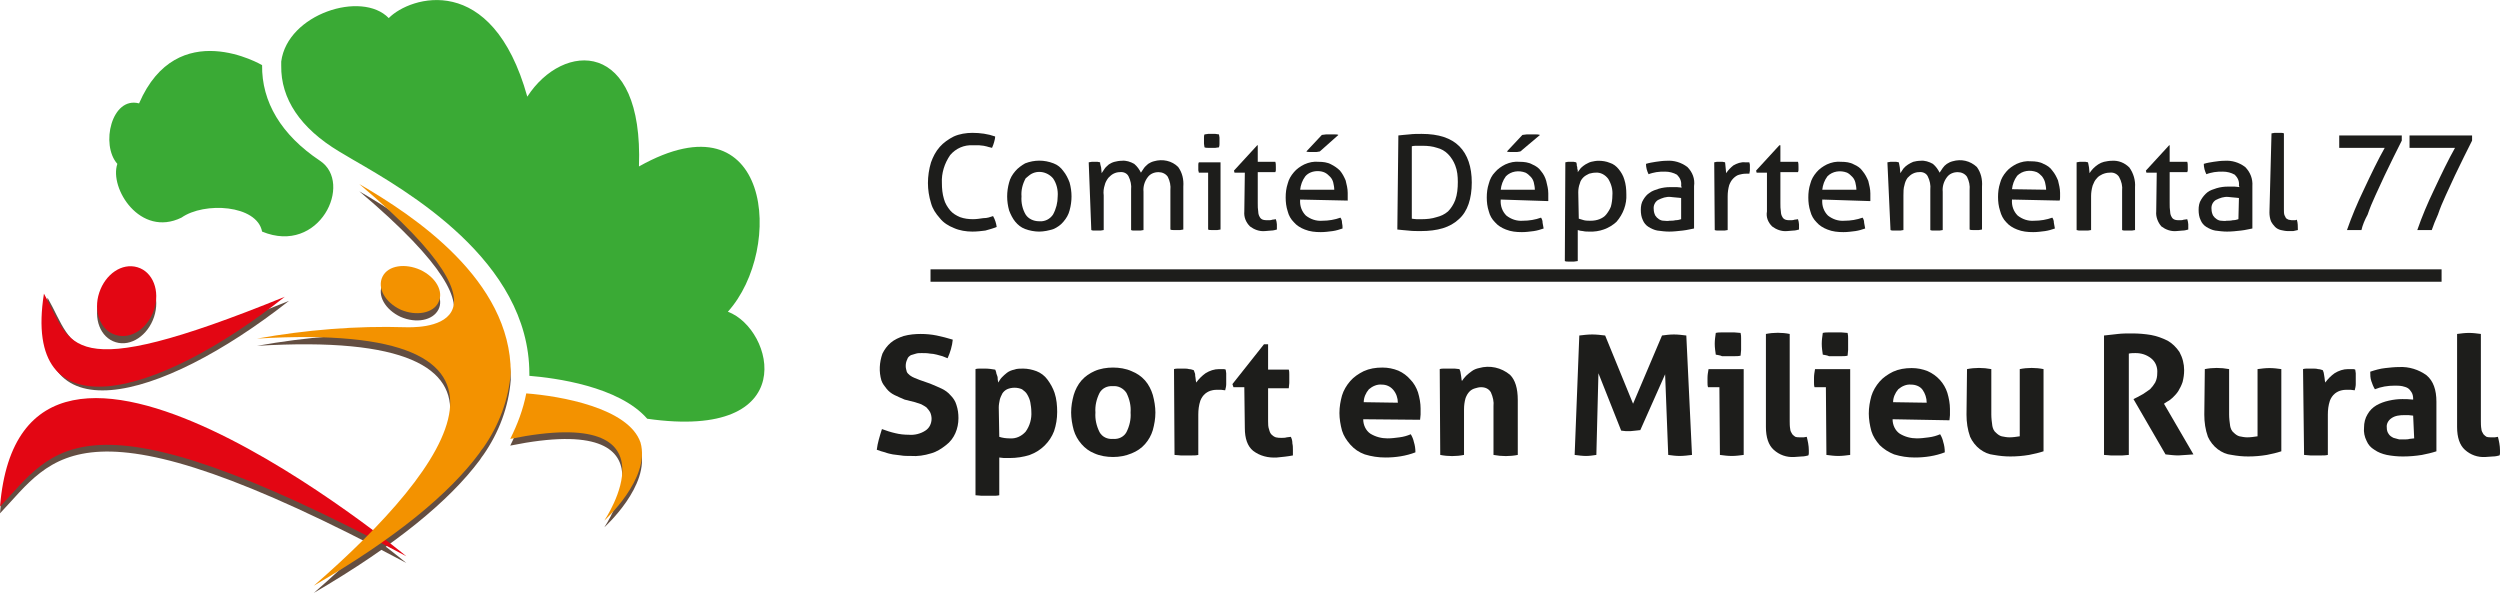 <?xml version="1.0" encoding="utf-8"?>
<!-- Generator: Adobe Illustrator 28.3.0, SVG Export Plug-In . SVG Version: 6.00 Build 0)  -->
<svg version="1.1" id="Calque_1" xmlns="http://www.w3.org/2000/svg" xmlns:xlink="http://www.w3.org/1999/xlink" x="0px" y="0px"
	 viewBox="0 0 483.6 114.7" style="enable-background:new 0 0 483.6 114.7;" xml:space="preserve">
<style type="text/css">
	.st0{fill:#1D1D1B;}
	.st1{fill:#634E42;}
	.st2{fill:#E30613;}
	.st3{fill:#F39200;}
	.st4{fill:#3AAA35;}
</style>
<g id="ea21e665-de6d-4cdb-98eb-80a9f4be277d">
	<rect x="180" y="52.1" class="st0" width="292.3" height="2.4"/>
	<path class="st0" d="M175,77.3c-0.7-0.3-1.4-0.6-2-0.9c-0.6-0.3-1.1-0.7-1.5-1.2c-0.4-0.5-0.8-1-1-1.6c-0.5-1.7-0.4-3.5,0.2-5.2
		c0.4-0.8,0.9-1.5,1.6-2.1c0.7-0.6,1.6-1,2.5-1.3c1.1-0.3,2.2-0.4,3.3-0.4c1.1,0,2.1,0.1,3.1,0.3c1,0.2,2.1,0.5,3.1,0.8
		c-0.1,1.2-0.5,2.5-1,3.6l-1-0.4c-0.4-0.1-0.7-0.2-1.1-0.3c-0.4-0.1-0.9-0.2-1.3-0.2c-0.5-0.1-1.1-0.1-1.6-0.1c-0.4,0-0.8,0-1.1,0.1
		c-0.3,0.1-0.7,0.2-1,0.3c-0.3,0.2-0.6,0.4-0.7,0.8c-0.2,0.4-0.3,0.8-0.3,1.3c0,0.4,0.1,0.7,0.2,1.1c0.1,0.3,0.4,0.5,0.6,0.7
		c0.3,0.2,0.6,0.4,0.9,0.5c0.3,0.1,0.7,0.3,1,0.4l2,0.7c0.8,0.3,1.6,0.7,2.3,1c0.6,0.3,1.2,0.7,1.7,1.3c0.5,0.5,0.9,1.1,1.1,1.8
		c0.3,0.9,0.4,1.7,0.4,2.6c0,1-0.2,2-0.6,2.9c-0.4,0.9-1,1.7-1.8,2.3c-0.9,0.7-1.8,1.3-2.9,1.6c-1.3,0.4-2.6,0.6-3.9,0.5
		c-0.7,0-1.4,0-1.9-0.1s-1.1-0.1-1.6-0.2c-0.5-0.1-1-0.2-1.5-0.4c-0.5-0.1-1-0.3-1.6-0.5c0.1-0.7,0.2-1.3,0.4-2
		c0.2-0.7,0.4-1.4,0.6-2c0.8,0.3,1.7,0.6,2.6,0.8c0.8,0.2,1.7,0.3,2.6,0.3c1.1,0.1,2.3-0.2,3.2-0.8c0.8-0.5,1.2-1.4,1.2-2.3
		c0-0.4-0.1-0.9-0.3-1.3c-0.2-0.3-0.4-0.6-0.7-0.9c-0.3-0.2-0.6-0.4-1-0.6l-1.2-0.4L175,77.3z"/>
	<path class="st0" d="M188.7,71.4c0.3-0.1,0.6-0.1,0.9-0.1c0.3,0,0.6,0,1,0c0.6,0,1.3,0.1,1.9,0.2c0.1,0.1,0.1,0.3,0.2,0.5
		c0,0.2,0.1,0.4,0.2,0.7c0.1,0.2,0.1,0.5,0.1,0.7c0,0.2,0.1,0.4,0.1,0.6c0.2-0.3,0.4-0.7,0.7-1c0.3-0.3,0.6-0.6,1-0.9
		c0.4-0.3,0.9-0.5,1.4-0.6c0.5-0.2,1.1-0.2,1.7-0.2c0.9,0,1.8,0.2,2.6,0.5c0.8,0.3,1.6,0.9,2.1,1.6c0.6,0.8,1.1,1.7,1.4,2.6
		c0.4,1.2,0.5,2.5,0.5,3.7c0,1.3-0.2,2.5-0.6,3.7c-0.8,2.1-2.5,3.8-4.7,4.6c-1.2,0.4-2.6,0.6-3.9,0.6c-0.4,0-0.7,0-1.1,0l-0.9-0.1
		v7.3c-0.4,0.1-0.8,0.1-1.2,0.1h-1.1h-1.1c-0.4,0-0.8-0.1-1.2-0.1L188.7,71.4z M193.3,84.5c0.6,0.2,1.3,0.3,2,0.3
		c1.2,0.1,2.3-0.4,3.1-1.3c0.8-1.1,1.2-2.5,1.1-3.9c0-0.6-0.1-1.2-0.2-1.8c-0.1-0.5-0.3-1-0.6-1.5c-0.2-0.4-0.6-0.7-1-1
		c-0.9-0.4-2-0.4-2.9,0c-0.4,0.2-0.7,0.5-0.9,0.8c-0.2,0.4-0.4,0.8-0.5,1.2c-0.1,0.5-0.2,1-0.2,1.5L193.3,84.5z"/>
	<path class="st0" d="M215.3,88.4c-1.2,0-2.5-0.2-3.6-0.7c-1-0.4-1.8-1-2.5-1.8c-0.7-0.8-1.2-1.7-1.5-2.7c-0.3-1.1-0.5-2.3-0.5-3.4
		c0-1.2,0.2-2.3,0.5-3.4c0.3-1,0.8-2,1.5-2.8c0.7-0.8,1.6-1.4,2.5-1.8c1.1-0.5,2.4-0.7,3.6-0.7c1.2,0,2.5,0.2,3.6,0.7
		c1,0.4,1.9,1,2.6,1.8c0.7,0.8,1.2,1.8,1.5,2.8c0.3,1.1,0.5,2.3,0.5,3.4c0,1.2-0.2,2.3-0.5,3.4c-0.3,1-0.8,1.9-1.5,2.7
		c-0.7,0.8-1.6,1.4-2.6,1.8C217.7,88.2,216.5,88.4,215.3,88.4z M215.3,84.9c1.1,0.1,2.1-0.4,2.6-1.3c0.6-1.2,0.9-2.5,0.8-3.8
		c0.1-1.3-0.2-2.6-0.8-3.8c-0.6-0.9-1.6-1.4-2.6-1.3c-1.1-0.1-2.1,0.4-2.6,1.3c-0.6,1.2-0.9,2.5-0.8,3.8c-0.1,1.3,0.2,2.6,0.8,3.8
		C213.2,84.5,214.2,85,215.3,84.9L215.3,84.9z"/>
	<path class="st0" d="M227.1,71.4c0.3-0.1,0.6-0.1,0.9-0.1c0.3,0,0.7,0,1,0c0.3,0,0.7,0,1,0.1c0.3,0,0.6,0.1,0.9,0.2
		c0.1,0.1,0.1,0.3,0.2,0.5c0.1,0.2,0.1,0.4,0.1,0.6c0,0.2,0.1,0.4,0.1,0.7s0.1,0.4,0.1,0.6c0.5-0.7,1.1-1.3,1.8-1.8
		c0.8-0.5,1.7-0.8,2.6-0.8c0.2,0,0.5,0,0.7,0c0.2,0,0.4,0,0.6,0.1c0,0.2,0.1,0.5,0.1,0.7c0,0.3,0,0.6,0,0.9c0,0.4,0,0.8,0,1.2
		c0,0.4-0.1,0.8-0.2,1.2c-0.3,0-0.5-0.1-0.8-0.1h-0.5c-0.4,0-0.8,0-1.2,0.1c-0.5,0.1-0.9,0.3-1.3,0.6c-0.5,0.4-0.8,0.9-1,1.4
		c-0.3,0.9-0.4,1.8-0.4,2.7V88c-0.4,0.1-0.8,0.1-1.2,0.1c-0.4,0-0.8,0-1.1,0c-0.4,0-0.7,0-1.1,0c-0.4,0-0.8-0.1-1.2-0.1L227.1,71.4z
		"/>
	<path class="st0" d="M240.7,74.9h-2.1l-0.2-0.6l6.1-7.7h0.8v4.9h4c0.1,0.3,0.1,0.6,0.1,0.9c0,0.3,0,0.5,0,0.8c0,0.3,0,0.6,0,0.9
		c0,0.3-0.1,0.7-0.1,1h-4v6.4c0,0.5,0,1.1,0.2,1.6c0.1,0.4,0.2,0.7,0.5,1c0.2,0.2,0.5,0.4,0.8,0.5c0.4,0.1,0.7,0.1,1.1,0.1
		c0.3,0,0.7,0,1-0.1l0.8-0.1c0.2,0.4,0.3,0.8,0.3,1.3c0.1,0.4,0.1,0.8,0.1,1.2c0,0.2,0,0.4,0,0.6c0,0.2,0,0.3,0,0.5
		c-1,0.2-2.1,0.3-3.1,0.4c-1.7,0.1-3.3-0.3-4.6-1.3c-1.1-0.9-1.6-2.4-1.6-4.4L240.7,74.9z"/>
	<path class="st0" d="M263.7,81.1c0,1.1,0.5,2.2,1.4,2.8c1,0.6,2.1,0.9,3.3,0.9c0.8,0,1.5-0.1,2.3-0.2c0.8-0.1,1.5-0.3,2.2-0.6
		c0.3,0.5,0.5,1,0.6,1.5c0.2,0.6,0.3,1.3,0.3,2c-1.8,0.7-3.8,1-5.8,1c-1.4,0-2.7-0.2-4-0.6c-1.1-0.4-2-1-2.8-1.9
		c-0.7-0.8-1.3-1.7-1.6-2.7c-0.3-1.1-0.5-2.3-0.5-3.4c0-1.2,0.2-2.3,0.5-3.4c0.3-1,0.9-2,1.6-2.8c0.7-0.8,1.6-1.4,2.6-1.9
		c1.1-0.5,2.3-0.7,3.6-0.7c1.1,0,2.1,0.2,3.1,0.6c0.9,0.4,1.7,1,2.3,1.7c0.7,0.7,1.2,1.6,1.5,2.5c0.3,1,0.5,2.1,0.5,3.1
		c0,0.4,0,0.8,0,1.2s-0.1,0.7-0.1,1L263.7,81.1z M270.4,77.9c0-0.9-0.3-1.8-0.9-2.5c-0.6-0.7-1.4-1-2.2-1c-0.9-0.1-1.8,0.3-2.5,0.9
		c-0.6,0.7-1,1.6-1,2.5L270.4,77.9z"/>
	<path class="st0" d="M278.5,71.4c0.3-0.1,0.6-0.1,0.9-0.1c0.3,0,0.6,0,1,0c0.3,0,0.7,0,1,0c0.3,0,0.6,0.1,0.9,0.1
		c0.1,0.1,0.1,0.3,0.2,0.5c0,0.2,0.1,0.4,0.1,0.6c0,0.2,0.1,0.4,0.1,0.7s0.1,0.4,0.1,0.5c0.2-0.3,0.5-0.7,0.8-1
		c0.3-0.3,0.7-0.6,1.1-0.9c0.4-0.3,0.9-0.5,1.4-0.6c2.1-0.6,4.3-0.1,6,1.3c1,1,1.5,2.6,1.5,4.9V88c-1.5,0.3-3.1,0.3-4.7,0v-9.4
		c0.1-0.9-0.1-1.8-0.5-2.7c-0.4-0.7-1.1-1-1.9-1c-0.4,0-0.8,0.1-1.1,0.2c-0.4,0.1-0.8,0.3-1.1,0.6c-0.4,0.4-0.6,0.8-0.8,1.3
		c-0.2,0.7-0.3,1.4-0.3,2.2V88c-1.5,0.3-3.1,0.3-4.6,0L278.5,71.4z"/>
	<path class="st0" d="M305.5,64.9c0.8-0.1,1.7-0.2,2.5-0.2c0.8,0,1.7,0.1,2.5,0.2l5.4,13.2l5.6-13.2c0.7-0.1,1.5-0.2,2.3-0.2
		c0.8,0,1.6,0.1,2.4,0.2l1.1,23.1c-0.8,0.1-1.6,0.2-2.4,0.2c-0.7,0-1.5-0.1-2.2-0.2l-0.6-15.6l-4.8,10.8c-0.3,0-0.6,0.1-0.9,0.1
		c-0.3,0-0.7,0.1-1,0.1c-0.3,0-0.6,0-0.9,0c-0.3,0-0.6-0.1-0.9-0.1l-4.4-11.1L308.8,88c-0.7,0.1-1.3,0.2-2,0.2
		c-0.7,0-1.4-0.1-2.2-0.2L305.5,64.9z"/>
	<path class="st0" d="M332.6,74.9h-2.2c-0.1-0.3-0.1-0.6-0.1-0.9c0-0.3,0-0.6,0-0.9c0-0.6,0.1-1.1,0.2-1.7h6.8V88
		c-0.8,0.1-1.5,0.2-2.3,0.2c-0.8,0-1.5-0.1-2.3-0.2L332.6,74.9z M331.9,68.6c-0.1-0.7-0.2-1.4-0.2-2.1c0-0.7,0.1-1.4,0.2-2.1
		c0.4-0.1,0.8-0.1,1.2-0.1c0.4,0,0.8,0,1.2,0c0.3,0,0.8,0,1.2,0c0.4,0,0.8,0.1,1.2,0.1c0.1,0.4,0.1,0.7,0.1,1.1s0,0.7,0,1.1
		c0,0.4,0,0.7,0,1.1s-0.1,0.7-0.1,1.1c-0.4,0.1-0.8,0.1-1.2,0.1h-1.2h-1.2C332.7,68.7,332.3,68.7,331.9,68.6z"/>
	<path class="st0" d="M341.6,64.6c1.5-0.3,3.1-0.3,4.6,0v16.8c0,0.5,0,1.1,0.1,1.6c0,0.3,0.2,0.7,0.4,1c0.2,0.2,0.4,0.4,0.6,0.5
		c0.3,0.1,0.7,0.1,1,0.1h0.6c0.2,0,0.4-0.1,0.6-0.1c0.2,0.8,0.4,1.7,0.4,2.6v0.5c0,0.2,0,0.3-0.1,0.5c-0.4,0.1-0.8,0.2-1.3,0.2
		c-0.5,0-0.9,0.1-1.4,0.1c-1.5,0.1-2.9-0.4-4-1.4c-1-0.9-1.5-2.4-1.5-4.4L341.6,64.6z"/>
	<path class="st0" d="M353.2,74.9h-2.2c-0.1-0.3-0.1-0.6-0.1-0.9s0-0.6,0-0.9c0-0.6,0.1-1.1,0.2-1.7h6.8V88
		c-0.8,0.1-1.5,0.2-2.3,0.2c-0.8,0-1.5-0.1-2.3-0.2L353.2,74.9z M352.6,68.6c-0.1-0.7-0.2-1.4-0.2-2.1c0-0.7,0.1-1.4,0.2-2.1
		c0.4-0.1,0.8-0.1,1.2-0.1c0.4,0,0.8,0,1.2,0s0.8,0,1.2,0c0.4,0,0.8,0.1,1.2,0.1c0.1,0.4,0.1,0.7,0.1,1.1c0,0.4,0,0.7,0,1.1
		c0,0.4,0,0.7,0,1.1c0,0.4-0.1,0.7-0.1,1.1c-0.4,0.1-0.8,0.1-1.2,0.1H355h-1.2C353.4,68.7,353,68.7,352.6,68.6z"/>
	<path class="st0" d="M366.1,81.1c0,1.1,0.5,2.2,1.4,2.8c1,0.6,2.1,0.9,3.3,0.9c0.8,0,1.5-0.1,2.3-0.2c0.8-0.1,1.5-0.3,2.2-0.6
		c0.3,0.5,0.5,1,0.6,1.5c0.2,0.6,0.3,1.3,0.3,2c-1.8,0.7-3.8,1-5.8,1c-1.4,0-2.7-0.2-4-0.6c-1-0.4-2-1-2.8-1.8
		c-0.7-0.8-1.3-1.7-1.6-2.7c-0.3-1.1-0.5-2.3-0.5-3.4c0-1.2,0.2-2.3,0.5-3.4c0.3-1,0.9-2,1.6-2.8c0.7-0.8,1.6-1.4,2.6-1.9
		c1.1-0.5,2.3-0.7,3.6-0.7c1.1,0,2.1,0.2,3.1,0.6c1.8,0.8,3.2,2.3,3.8,4.2c0.3,1,0.5,2.1,0.5,3.1c0,0.4,0,0.8,0,1.2s-0.1,0.7-0.1,1
		L366.1,81.1z M372.7,77.9c0-0.9-0.3-1.8-0.8-2.5c-0.5-0.7-1.4-1-2.2-1c-0.9-0.1-1.8,0.3-2.5,0.9c-0.6,0.7-1,1.6-1,2.5L372.7,77.9z"
		/>
	<path class="st0" d="M380.5,71.4c1.5-0.3,3.1-0.3,4.7,0v8.8c0,0.7,0.1,1.5,0.2,2.2c0.1,0.5,0.3,1,0.7,1.3c0.3,0.3,0.7,0.6,1.1,0.7
		c0.5,0.1,1,0.2,1.5,0.2c0.7,0,1.3-0.1,2-0.2v-13c1.5-0.3,3.1-0.3,4.6,0v15.9c-0.9,0.3-1.8,0.5-2.8,0.7c-1.2,0.2-2.4,0.3-3.6,0.3
		c-1.1,0-2.1-0.1-3.2-0.3c-1-0.1-1.9-0.5-2.7-1.1c-0.8-0.6-1.5-1.5-1.9-2.4c-0.5-1.4-0.7-2.8-0.7-4.3L380.5,71.4z"/>
	<path class="st0" d="M407,64.9c1-0.1,1.9-0.2,2.7-0.3c0.8-0.1,1.8-0.1,2.8-0.1c1.2,0,2.4,0.1,3.6,0.3c1.1,0.2,2.2,0.6,3.2,1.1
		c0.9,0.5,1.7,1.3,2.3,2.2c0.6,1.1,0.9,2.3,0.9,3.5c0,0.8-0.1,1.5-0.3,2.3c-0.2,0.6-0.5,1.2-0.8,1.7c-0.3,0.5-0.7,0.9-1.1,1.3
		c-0.3,0.3-0.7,0.6-1.1,0.8l-0.6,0.4l5.7,9.8l-1.4,0.1c-0.5,0-1,0.1-1.5,0.1c-0.8,0-1.6-0.1-2.5-0.2l-6.2-10.7l0.8-0.4l1.1-0.6
		c0.4-0.3,0.9-0.6,1.3-0.9c0.4-0.4,0.7-0.8,1-1.3c0.3-0.6,0.4-1.2,0.4-1.8c0.1-1.1-0.3-2.2-1.2-2.9c-0.9-0.7-1.9-1-3-1
		c-0.4,0-0.9,0-1.3,0.1V88l-1.2,0.1c-0.4,0-0.8,0-1.1,0h-1.2c-0.4,0-0.8-0.1-1.3-0.1L407,64.9z"/>
	<path class="st0" d="M426.5,71.4c1.5-0.3,3.1-0.3,4.7,0v8.8c0,0.7,0.1,1.5,0.2,2.2c0.1,0.5,0.3,1,0.7,1.3c0.3,0.3,0.7,0.6,1.1,0.7
		c0.5,0.1,1,0.2,1.5,0.2c0.7,0,1.3-0.1,2-0.2v-13c0.8-0.1,1.5-0.2,2.3-0.2c0.8,0,1.6,0.1,2.3,0.2v15.9c-0.9,0.3-1.8,0.5-2.8,0.7
		c-1.2,0.2-2.4,0.3-3.6,0.3c-1.1,0-2.1-0.1-3.2-0.3c-1-0.1-1.9-0.5-2.7-1.1c-0.8-0.6-1.5-1.5-1.9-2.4c-0.5-1.4-0.7-2.8-0.7-4.3
		L426.5,71.4z"/>
	<path class="st0" d="M445.5,71.4c0.3-0.1,0.6-0.1,0.9-0.1c0.3,0,0.7,0,1,0c0.3,0,0.7,0,1,0.1c0.3,0,0.6,0.1,0.9,0.2
		c0.1,0.1,0.1,0.3,0.2,0.5l0.1,0.6c0,0.2,0.1,0.4,0.1,0.7s0.1,0.4,0.1,0.6c0.5-0.7,1.1-1.3,1.8-1.8c0.8-0.5,1.7-0.8,2.6-0.8
		c0.2,0,0.5,0,0.8,0c0.2,0,0.4,0,0.6,0.1c0,0.2,0.1,0.5,0.1,0.7c0,0.3,0,0.6,0,0.9c0,0.4,0,0.8,0,1.2c0,0.4-0.1,0.8-0.2,1.2
		c-0.3,0-0.5-0.1-0.8-0.1h-0.5c-0.4,0-0.8,0-1.2,0.1c-0.5,0.1-0.9,0.3-1.3,0.6c-0.5,0.4-0.8,0.9-1,1.4c-0.3,0.9-0.4,1.8-0.4,2.7V88
		c-0.4,0.1-0.8,0.1-1.2,0.1c-0.4,0-0.8,0-1.1,0c-0.4,0-0.7,0-1.1,0c-0.4,0-0.8-0.1-1.2-0.1L445.5,71.4z"/>
	<path class="st0" d="M466.8,77.1c0-0.4-0.1-0.9-0.3-1.2c-0.2-0.3-0.4-0.6-0.7-0.8c-0.3-0.2-0.7-0.3-1.1-0.4c-0.5-0.1-1-0.1-1.5-0.1
		c-1.3,0-2.6,0.2-3.8,0.7c-0.3-0.5-0.5-1-0.7-1.6c-0.2-0.6-0.2-1.2-0.2-1.8c0.9-0.3,1.9-0.6,2.9-0.7c0.9-0.1,1.8-0.2,2.7-0.2
		c1.9-0.1,3.8,0.5,5.3,1.6c1.3,1.1,1.9,2.8,1.9,5.1v9.6c-0.9,0.3-1.8,0.5-2.8,0.7c-1.2,0.2-2.5,0.3-3.7,0.3c-1,0-2.1-0.1-3.1-0.3
		c-0.9-0.2-1.7-0.5-2.4-1c-0.7-0.4-1.2-1-1.5-1.7c-0.4-0.8-0.6-1.7-0.5-2.6c0-0.9,0.2-1.8,0.7-2.6c0.4-0.7,1-1.3,1.7-1.7
		c0.7-0.4,1.5-0.7,2.4-0.9c0.9-0.2,1.7-0.3,2.6-0.3c0.6,0,1.3,0,2.1,0.1V77.1z M466.8,80.4l-0.9-0.1c-0.3,0-0.6,0-0.8,0
		c-0.9,0-1.8,0.1-2.5,0.6c-0.6,0.4-1,1.1-0.9,1.8c0,0.5,0.1,0.9,0.4,1.3c0.2,0.3,0.5,0.5,0.9,0.7c0.3,0.1,0.7,0.2,1.1,0.3
		c0.4,0,0.7,0,1,0c0.3,0,0.7,0,1-0.1l0.9-0.1L466.8,80.4z"/>
	<path class="st0" d="M475.3,64.6c0.8-0.1,1.5-0.2,2.3-0.2c0.8,0,1.5,0.1,2.3,0.2v16.8c0,0.5,0,1.1,0.1,1.6c0,0.3,0.2,0.7,0.4,1
		c0.2,0.2,0.4,0.4,0.6,0.5c0.3,0.1,0.7,0.1,1,0.1h0.6c0.2,0,0.4-0.1,0.6-0.1c0.2,0.8,0.4,1.7,0.4,2.6v0.5c0,0.2,0,0.3-0.1,0.5
		c-0.4,0.1-0.8,0.2-1.3,0.2c-0.5,0-0.9,0.1-1.4,0.1c-1.5,0.1-2.9-0.4-4-1.4c-1-0.9-1.5-2.4-1.5-4.4L475.3,64.6z"/>
	<path class="st0" d="M192.1,41.8c0.4,0.7,0.6,1.4,0.7,2.1c-0.7,0.3-1.5,0.5-2.2,0.7c-0.8,0.1-1.6,0.2-2.5,0.2
		c-1.2,0-2.5-0.2-3.6-0.7c-1-0.4-2-1-2.7-1.9c-0.8-0.9-1.4-1.8-1.7-2.9c-0.4-1.3-0.6-2.6-0.6-3.9c0-1.3,0.2-2.7,0.6-4
		c0.4-1.1,0.9-2.1,1.7-3c0.7-0.8,1.7-1.5,2.7-2c1.1-0.5,2.4-0.7,3.6-0.7c1.5,0,3,0.2,4.4,0.7c0,0.4-0.1,0.7-0.2,1.1
		c-0.1,0.3-0.2,0.7-0.4,1.1l-0.8-0.2c-0.2-0.1-0.5-0.1-0.8-0.2c-0.3,0-0.6-0.1-0.9-0.1c-0.3,0-0.7,0-1.2,0c-1.7-0.1-3.3,0.6-4.4,1.9
		c-1.1,1.6-1.7,3.5-1.6,5.4c0,1.1,0.1,2.1,0.4,3.1c0.2,0.8,0.7,1.6,1.2,2.2c0.5,0.6,1.2,1,1.9,1.3c0.8,0.3,1.7,0.4,2.5,0.4
		c0.7,0,1.3-0.1,2-0.2C191,42.2,191.5,42,192.1,41.8z"/>
	<path class="st0" d="M201,44.8c-0.9,0-1.9-0.2-2.7-0.5c-0.8-0.3-1.4-0.8-1.9-1.4c-0.5-0.6-0.9-1.4-1.2-2.2c-0.5-1.8-0.5-3.6,0-5.4
		c0.2-0.8,0.6-1.5,1.2-2.2c0.5-0.6,1.2-1.1,1.9-1.5c1.8-0.7,3.7-0.7,5.5,0c0.8,0.3,1.4,0.8,1.9,1.5c0.5,0.6,0.9,1.4,1.2,2.2
		c0.5,1.8,0.5,3.6,0,5.4c-0.2,0.8-0.6,1.5-1.2,2.2c-0.5,0.6-1.2,1.1-1.9,1.4C202.9,44.6,201.9,44.8,201,44.8z M201,42.8
		c1.1,0.1,2.1-0.4,2.7-1.3c0.6-1.1,0.9-2.3,0.9-3.5c0.1-1.2-0.2-2.5-0.9-3.5c-1.2-1.4-3.3-1.7-4.7-0.5c-0.2,0.2-0.4,0.3-0.6,0.5
		c-0.6,1.1-0.9,2.3-0.8,3.5c-0.1,1.2,0.2,2.5,0.8,3.5C198.9,42.3,199.9,42.8,201,42.8z"/>
	<path class="st0" d="M210.6,31.4l0.6-0.1h0.6h0.5l0.5,0.1c0,0.3,0.1,0.6,0.2,1c0,0.3,0.1,0.7,0.1,1.1c0.2-0.3,0.4-0.6,0.6-0.9
		c0.2-0.3,0.5-0.5,0.8-0.8c0.3-0.2,0.7-0.4,1.1-0.5c0.4-0.1,0.9-0.2,1.4-0.2c0.8-0.1,1.7,0.2,2.4,0.6c0.6,0.5,1,1.1,1.3,1.7
		c0.2-0.3,0.4-0.6,0.6-0.9c0.2-0.3,0.5-0.5,0.8-0.8c0.3-0.2,0.7-0.4,1.1-0.5c1.7-0.5,3.5-0.1,4.7,1.1c0.8,1.1,1.1,2.4,1,3.8v8.3
		c-0.2,0-0.4,0.1-0.6,0.1h-0.6H227c-0.2,0-0.4,0-0.6-0.1v-7.6c0.1-0.9-0.1-1.8-0.5-2.6c-0.4-0.6-1.1-0.9-1.8-0.9
		c-0.8,0-1.6,0.3-2.1,1c-0.6,0.8-0.9,1.8-0.8,2.8v7.4c-0.2,0-0.4,0.1-0.6,0.1h-0.6h-0.6c-0.2,0-0.4,0-0.6-0.1v-7.8
		c0.1-0.9-0.1-1.8-0.5-2.6c-0.3-0.6-1-0.9-1.7-0.8c-0.4,0-0.8,0.1-1.2,0.3c-0.4,0.2-0.7,0.5-1,0.8c-0.3,0.4-0.6,0.9-0.7,1.4
		c-0.2,0.6-0.3,1.3-0.2,2v6.7c-0.2,0-0.4,0.1-0.6,0.1h-0.6h-0.6c-0.2,0-0.4,0-0.6-0.1L210.6,31.4z"/>
	<path class="st0" d="M233.6,33.4h-1.7c0-0.2-0.1-0.3-0.1-0.5c0-0.2,0-0.4,0-0.5s0-0.4,0-0.5c0-0.2,0-0.3,0.1-0.5h4.2v13
		c-0.2,0-0.4,0.1-0.6,0.1h-0.6h-0.6c-0.2,0-0.4,0-0.6-0.1V33.4z M233,28.5c0-0.2-0.1-0.4-0.1-0.7c0-0.2,0-0.4,0-0.6
		c0-0.2,0-0.4,0-0.6c0-0.2,0-0.4,0.1-0.6l0.7-0.1c0.3,0,0.5,0,0.7,0c0.2,0,0.4,0,0.7,0l0.7,0.1c0,0.2,0.1,0.4,0.1,0.6
		c0,0.2,0,0.4,0,0.6c0,0.2,0,0.4,0,0.6c0,0.2,0,0.4-0.1,0.7c-0.2,0-0.5,0.1-0.7,0.1h-0.7h-0.7C233.5,28.6,233.2,28.6,233,28.5
		L233,28.5z"/>
	<path class="st0" d="M240.8,33.4h-2l-0.1-0.4l4.5-4.9h0.1v3.2h3.4c0.1,0.3,0.1,0.6,0.1,1c0,0.2,0,0.4,0,0.5c0,0.2,0,0.3-0.1,0.5
		h-3.4v6c0,0.6,0,1.1,0.1,1.7c0,0.3,0.1,0.7,0.3,1c0.1,0.2,0.3,0.4,0.6,0.5c0.3,0.1,0.7,0.1,1,0.1c0.3,0,0.6,0,0.8-0.1
		c0.3,0,0.5-0.1,0.7-0.1c0.1,0.3,0.2,0.7,0.2,1c0,0.4,0,0.7,0,1c-0.4,0.1-0.7,0.2-1.1,0.2c-0.4,0-0.8,0.1-1.2,0.1
		c-1.1,0.1-2.1-0.3-2.9-0.9c-0.8-0.8-1.2-1.8-1.1-2.9L240.8,33.4z"/>
	<path class="st0" d="M251.5,38.6c-0.1,1.2,0.3,2.3,1.1,3.1c0.9,0.7,2,1.1,3.2,1c1.2,0,2.4-0.2,3.5-0.6c0.2,0.3,0.3,0.6,0.3,1
		c0.1,0.4,0.1,0.7,0.1,1.1c-0.6,0.2-1.2,0.4-1.9,0.5c-0.8,0.1-1.5,0.2-2.3,0.2c-1.1,0-2.1-0.1-3.1-0.5c-0.8-0.3-1.6-0.8-2.1-1.4
		c-0.6-0.6-1-1.3-1.2-2.1c-0.3-0.9-0.4-1.8-0.4-2.7c0-0.9,0.1-1.8,0.4-2.7c0.2-0.8,0.6-1.5,1.2-2.2c0.5-0.6,1.2-1.1,2-1.5
		c0.9-0.4,1.8-0.6,2.8-0.5c0.8,0,1.7,0.1,2.4,0.5c0.6,0.3,1.2,0.7,1.7,1.2c0.5,0.6,0.8,1.2,1.1,1.9c0.2,0.8,0.4,1.6,0.4,2.4
		c0,0.2,0,0.5,0,0.8s0,0.5,0,0.7L251.5,38.6z M258.1,36.7c0-0.5-0.1-0.9-0.2-1.4c-0.1-0.4-0.3-0.8-0.6-1.1c-0.3-0.3-0.6-0.6-1-0.8
		c-0.4-0.2-0.9-0.3-1.4-0.3c-0.9,0-1.8,0.3-2.4,1c-0.6,0.8-0.9,1.7-1,2.6L258.1,36.7z M255.3,29.3c-0.2,0-0.4,0.1-0.6,0.1
		c-0.2,0-0.5,0-0.8,0h-0.6c-0.2,0-0.4,0-0.6-0.1l3-3.2c0.3,0,0.5-0.1,0.8-0.1c0.3,0,0.6,0,0.8,0s0.6,0,0.9,0c0.3,0,0.5,0,0.7,0.1
		L255.3,29.3z"/>
	<path class="st0" d="M270.5,26.2c0.6-0.1,1.3-0.1,2.1-0.2c0.8-0.1,1.6-0.1,2.4-0.1c3.3,0,5.7,0.8,7.3,2.4c1.6,1.6,2.4,4,2.4,7
		c0,3.1-0.8,5.6-2.5,7.1c-1.7,1.6-4.1,2.3-7.4,2.3c-0.8,0-1.6,0-2.4-0.1c-0.8-0.1-1.5-0.1-2.1-0.2L270.5,26.2z M273.1,42.3
		c0.2,0,0.5,0.1,0.9,0.1c0.3,0,0.7,0,1.1,0c0.9,0,1.9-0.1,2.8-0.4c0.8-0.2,1.5-0.5,2.2-1.1c0.6-0.6,1.1-1.4,1.4-2.2
		c0.4-1.1,0.5-2.3,0.5-3.5c0-1.1-0.1-2.2-0.5-3.2c-0.3-0.8-0.8-1.6-1.4-2.2c-0.6-0.6-1.3-1-2.1-1.2c-0.9-0.3-1.8-0.4-2.8-0.4h-1.1
		c-0.3,0-0.7,0-1,0.1L273.1,42.3z"/>
	<path class="st0" d="M290.3,38.6c-0.1,1.2,0.3,2.3,1.1,3.1c0.9,0.7,2,1.1,3.2,1c1.2,0,2.4-0.2,3.5-0.6c0.2,0.3,0.3,0.6,0.3,1
		c0.1,0.4,0.1,0.7,0.2,1.1c-0.6,0.2-1.2,0.4-1.9,0.5c-0.8,0.1-1.5,0.2-2.3,0.2c-1.1,0-2.1-0.1-3.1-0.5c-0.8-0.3-1.6-0.8-2.1-1.4
		c-0.6-0.6-1-1.3-1.2-2.1c-0.3-0.9-0.4-1.8-0.4-2.7c0-0.9,0.1-1.8,0.4-2.7c0.2-0.8,0.6-1.6,1.2-2.2c0.5-0.6,1.2-1.1,2-1.5
		c0.9-0.4,1.8-0.6,2.8-0.5c0.8,0,1.7,0.1,2.4,0.5c0.7,0.3,1.3,0.7,1.7,1.3c0.5,0.6,0.8,1.2,1,1.9c0.2,0.8,0.4,1.6,0.4,2.4
		c0,0.2,0,0.5,0,0.8s0,0.5,0,0.7L290.3,38.6z M296.9,36.7c0-0.5-0.1-0.9-0.2-1.4c-0.1-0.4-0.3-0.8-0.6-1.1c-0.3-0.3-0.6-0.6-1-0.8
		c-1.3-0.5-2.8-0.3-3.8,0.7c-0.6,0.8-0.9,1.7-1,2.6L296.9,36.7z M294.1,29.3c-0.2,0-0.4,0.1-0.6,0.1c-0.2,0-0.5,0-0.8,0h-0.6
		c-0.2,0-0.4,0-0.6-0.1l3-3.2c0.3,0,0.5-0.1,0.8-0.1c0.3,0,0.6,0,0.9,0s0.6,0,0.9,0s0.5,0,0.8,0.1L294.1,29.3z"/>
	<path class="st0" d="M302.8,31.4l0.5-0.1h0.6h0.5l0.5,0.1c0,0.1,0.1,0.2,0.1,0.3c0,0.2,0,0.4,0.1,0.6c0,0.2,0,0.4,0.1,0.6
		c0,0.2,0,0.3,0,0.4c0.2-0.3,0.4-0.5,0.6-0.8c0.3-0.3,0.6-0.5,0.9-0.7c0.4-0.2,0.7-0.4,1.1-0.5c0.5-0.1,0.9-0.2,1.4-0.2
		c0.7,0,1.5,0.1,2.2,0.4c0.7,0.2,1.3,0.7,1.7,1.2c0.5,0.6,0.9,1.3,1.1,2c0.3,0.9,0.4,1.9,0.4,2.9c0.1,1.9-0.6,3.8-1.9,5.3
		c-1.4,1.3-3.3,2-5.3,1.9c-0.4,0-0.8,0-1.2-0.1c-0.3,0-0.7-0.1-1-0.2v6l-0.7,0.1h-0.6h-0.6c-0.2,0-0.4,0-0.6-0.1L302.8,31.4z
		 M305.4,42.3c0.3,0.1,0.7,0.2,1,0.3c0.4,0.1,0.9,0.1,1.3,0.1c0.6,0,1.2-0.1,1.7-0.3c0.5-0.2,1-0.5,1.3-0.9c0.4-0.5,0.7-1,0.9-1.5
		c0.2-0.7,0.3-1.5,0.3-2.2c0.1-1.1-0.2-2.2-0.8-3.2c-0.6-0.8-1.5-1.3-2.5-1.2c-0.4,0-0.8,0.1-1.2,0.2c-0.4,0.2-0.8,0.4-1.1,0.7
		c-0.3,0.3-0.6,0.7-0.7,1.2c-0.2,0.5-0.3,1.1-0.3,1.7L305.4,42.3z"/>
	<path class="st0" d="M325.2,35.9c0.1-0.8-0.2-1.5-0.8-2.1c-0.7-0.4-1.5-0.6-2.3-0.6c-0.6,0-1.1,0-1.7,0.1c-0.5,0.1-1,0.2-1.5,0.4
		c-0.3-0.6-0.5-1.3-0.5-2c0.6-0.2,1.3-0.3,1.9-0.4c0.7-0.1,1.4-0.2,2.1-0.2c1.4-0.1,2.8,0.3,4,1.2c1,1,1.5,2.3,1.3,3.7v8.2
		c-0.6,0.1-1.3,0.3-2.2,0.4c-0.9,0.1-1.8,0.2-2.6,0.2c-0.8,0-1.5-0.1-2.3-0.2c-0.6-0.1-1.2-0.4-1.7-0.7c-0.5-0.3-0.9-0.8-1.1-1.3
		c-0.3-0.6-0.4-1.3-0.4-2c0-0.7,0.1-1.4,0.5-2c0.3-0.5,0.7-1,1.2-1.3c0.5-0.4,1.2-0.6,1.8-0.8c0.7-0.2,1.4-0.3,2.1-0.3
		c0.6,0,1,0,1.4,0c0.4,0,0.7,0.1,0.9,0.1L325.2,35.9z M325.2,38.3c-0.3,0-0.6-0.1-1-0.1c-0.4,0-0.7-0.1-1-0.1
		c-0.9-0.1-1.7,0.2-2.5,0.6c-0.6,0.4-0.9,1.1-0.8,1.8c0,0.4,0.1,0.8,0.3,1.2c0.2,0.3,0.4,0.5,0.7,0.7c0.3,0.2,0.6,0.3,1,0.3
		c0.3,0,0.7,0.1,1,0c0.4,0,0.8,0,1.2-0.1c0.4,0,0.8-0.1,1.1-0.2L325.2,38.3z"/>
	<path class="st0" d="M331.6,31.4l0.5-0.1h0.5h0.6l0.5,0.1c0,0.3,0.1,0.6,0.1,1c0,0.3,0.1,0.7,0.1,1.1c0.4-0.6,0.9-1.1,1.4-1.5
		c0.7-0.4,1.5-0.7,2.3-0.6h0.4h0.4c0,0.2,0.1,0.3,0.1,0.5c0,0.2,0,0.4,0,0.5c0,0.2,0,0.4,0,0.6c0,0.2-0.1,0.4-0.1,0.6
		c-0.1,0-0.3,0-0.4,0h-0.3c-0.5,0-0.9,0.1-1.3,0.2c-0.4,0.1-0.8,0.4-1.1,0.7c-0.4,0.4-0.6,0.8-0.8,1.3c-0.2,0.7-0.3,1.4-0.3,2.2v6.5
		c-0.2,0-0.4,0.1-0.6,0.1H333h-0.6c-0.2,0-0.5,0-0.7-0.1L331.6,31.4z"/>
	<path class="st0" d="M341.8,33.4h-2l-0.1-0.4l4.5-4.9h0.2v3.2h3.4c0.1,0.3,0.1,0.6,0.1,1c0,0.2,0,0.4,0,0.5c0,0.2,0,0.3-0.1,0.5
		h-3.4v6c0,0.6,0,1.1,0.1,1.7c0,0.3,0.1,0.7,0.3,1c0.1,0.2,0.3,0.4,0.6,0.5c0.3,0.1,0.6,0.1,0.9,0.1c0.3,0,0.6,0,0.8-0.1
		c0.3,0,0.5-0.1,0.7-0.1c0.1,0.3,0.2,0.7,0.2,1c0,0.4,0,0.7,0,1c-0.4,0.1-0.7,0.2-1.1,0.2c-0.4,0-0.8,0.1-1.2,0.1
		c-1.1,0.1-2.1-0.3-2.9-0.9c-0.8-0.8-1.2-1.8-1-2.9L341.8,33.4z"/>
	<path class="st0" d="M352.5,38.6c-0.1,1.2,0.3,2.3,1.1,3.1c0.9,0.7,2,1.1,3.2,1c1.2,0,2.4-0.2,3.5-0.6c0.2,0.3,0.3,0.6,0.3,1
		c0.1,0.4,0.1,0.7,0.2,1.1c-0.6,0.2-1.2,0.4-1.9,0.5c-0.8,0.1-1.5,0.2-2.3,0.2c-1.1,0-2.1-0.1-3.1-0.5c-0.8-0.3-1.6-0.8-2.1-1.4
		c-0.6-0.6-1-1.3-1.2-2.1c-0.3-0.9-0.4-1.8-0.4-2.7c0-0.9,0.1-1.8,0.4-2.7c0.2-0.8,0.6-1.5,1.2-2.2c0.5-0.6,1.2-1.1,2-1.5
		c0.9-0.4,1.8-0.6,2.8-0.5c0.8,0,1.7,0.1,2.4,0.5c0.7,0.3,1.3,0.7,1.7,1.3c0.5,0.6,0.8,1.2,1.1,1.9c0.2,0.8,0.4,1.6,0.4,2.4
		c0,0.2,0,0.5,0,0.8c0,0.3,0,0.5,0,0.7L352.5,38.6z M359.1,36.7c0-0.5-0.1-0.9-0.2-1.4c-0.1-0.4-0.3-0.8-0.6-1.1
		c-0.3-0.3-0.6-0.6-1-0.8c-1.3-0.5-2.8-0.3-3.8,0.7c-0.6,0.8-0.9,1.7-1,2.6L359.1,36.7z"/>
	<path class="st0" d="M365.1,31.4l0.6-0.1h0.6h0.5l0.5,0.1c0.1,0.3,0.1,0.6,0.2,1c0,0.3,0.1,0.7,0.1,1.1c0.2-0.3,0.4-0.6,0.6-0.9
		c0.5-0.6,1.2-1,1.9-1.3c0.4-0.1,0.9-0.2,1.4-0.2c0.8-0.1,1.7,0.2,2.4,0.6c0.6,0.5,1,1.1,1.3,1.7c0.2-0.3,0.4-0.6,0.6-0.9
		c0.2-0.3,0.5-0.6,0.8-0.8c0.3-0.2,0.7-0.4,1.1-0.5c1.7-0.5,3.4-0.1,4.7,1.1c0.8,1.1,1.1,2.4,1,3.8v8.3c-0.2,0-0.4,0.1-0.6,0.1h-0.6
		h-0.6c-0.2,0-0.4,0-0.6-0.1v-7.6c0.1-0.9-0.1-1.8-0.5-2.6c-0.4-0.6-1.1-0.9-1.8-0.9c-0.8,0-1.6,0.3-2.1,1c-0.6,0.8-0.9,1.8-0.8,2.8
		v7.4c-0.2,0-0.4,0.1-0.6,0.1h-0.6h-0.6c-0.2,0-0.4,0-0.6-0.1v-7.8c0.1-0.9-0.1-1.8-0.5-2.6c-0.3-0.6-1-0.9-1.7-0.8
		c-0.4,0-0.8,0.1-1.2,0.3c-0.4,0.2-0.7,0.5-1,0.8c-0.3,0.4-0.5,0.9-0.6,1.4c-0.2,0.6-0.2,1.3-0.2,2v6.7c-0.2,0-0.4,0.1-0.6,0.1h-0.6
		h-0.7c-0.2,0-0.4,0-0.6-0.1L365.1,31.4z"/>
	<path class="st0" d="M389.2,38.6c-0.1,1.2,0.3,2.3,1.1,3.1c0.9,0.7,2,1.1,3.2,1c1.2,0,2.4-0.2,3.5-0.6c0.2,0.3,0.3,0.6,0.3,1
		c0.1,0.4,0.1,0.7,0.2,1.1c-0.6,0.2-1.2,0.4-1.9,0.5c-0.8,0.1-1.5,0.2-2.3,0.2c-1.1,0-2.1-0.1-3.1-0.5c-0.8-0.3-1.6-0.8-2.1-1.4
		c-0.6-0.6-1-1.4-1.2-2.2c-0.3-0.9-0.4-1.8-0.4-2.7c0-0.9,0.1-1.8,0.4-2.7c0.2-0.8,0.6-1.5,1.2-2.2c0.5-0.6,1.2-1.1,2-1.5
		c0.9-0.4,1.8-0.6,2.8-0.5c0.8,0,1.7,0.1,2.4,0.5c0.7,0.3,1.3,0.7,1.7,1.3c0.5,0.6,0.8,1.2,1.1,1.9c0.2,0.8,0.4,1.6,0.4,2.4
		c0,0.2,0,0.5,0,0.8s0,0.5-0.1,0.7L389.2,38.6z M395.8,36.7c0-0.5-0.1-0.9-0.2-1.4c-0.1-0.4-0.3-0.8-0.6-1.2c-0.3-0.3-0.6-0.6-1-0.8
		c-1.3-0.5-2.8-0.3-3.8,0.7c-0.6,0.8-0.9,1.7-1,2.6L395.8,36.7z"/>
	<path class="st0" d="M401.7,31.4l0.6-0.1h0.6h0.5l0.5,0.1c0.1,0.3,0.1,0.6,0.2,1c0,0.4,0.1,0.7,0.1,1.1c0.2-0.3,0.4-0.6,0.7-0.9
		c0.6-0.6,1.3-1.1,2.1-1.3c0.5-0.1,1-0.2,1.5-0.2c1.3-0.1,2.5,0.4,3.4,1.3c0.8,1.1,1.2,2.5,1.1,3.8v8.3c-0.2,0-0.4,0.1-0.6,0.1h-0.7
		h-0.6c-0.2,0-0.4,0-0.6-0.1v-7.6c0.1-0.9-0.1-1.8-0.6-2.7c-0.4-0.6-1.1-0.9-1.8-0.8c-0.5,0-0.9,0.1-1.4,0.3
		c-0.4,0.2-0.8,0.4-1.1,0.8c-0.4,0.4-0.6,0.9-0.8,1.4c-0.2,0.7-0.3,1.4-0.3,2v6.6c-0.2,0-0.4,0.1-0.6,0.1H403h-0.6
		c-0.2,0-0.4,0-0.7-0.1L401.7,31.4z"/>
	<path class="st0" d="M417.2,33.4h-2l-0.1-0.4l4.5-4.9h0.1v3.2h3.4c0.1,0.3,0.1,0.6,0.1,1c0,0.2,0,0.4,0,0.5c0,0.2,0,0.3-0.1,0.5
		h-3.4v6c0,0.6,0,1.1,0.1,1.7c0,0.3,0.1,0.7,0.3,1c0.1,0.2,0.3,0.4,0.6,0.5c0.3,0.1,0.6,0.1,0.9,0.1c0.3,0,0.6,0,0.8-0.1
		c0.3,0,0.5-0.1,0.7-0.1c0.1,0.3,0.2,0.7,0.2,1c0,0.4,0,0.7,0,1c-0.4,0.1-0.7,0.2-1.1,0.2c-0.4,0-0.8,0.1-1.2,0.1
		c-1.1,0.1-2.1-0.3-2.9-0.9c-0.7-0.8-1.1-1.9-1-2.9L417.2,33.4z"/>
	<path class="st0" d="M433.1,35.9c0.1-0.8-0.2-1.5-0.8-2.1c-0.7-0.4-1.5-0.6-2.3-0.6c-0.6,0-1.1,0-1.7,0.1c-0.5,0.1-1,0.2-1.5,0.4
		c-0.3-0.6-0.5-1.3-0.5-2c0.6-0.2,1.3-0.3,1.9-0.4c0.7-0.1,1.4-0.2,2.1-0.2c1.4-0.1,2.8,0.3,4,1.2c1,1,1.5,2.3,1.4,3.7v8.2
		c-0.6,0.1-1.3,0.3-2.2,0.4c-0.9,0.1-1.8,0.2-2.7,0.2c-0.8,0-1.5-0.1-2.3-0.2c-0.6-0.1-1.2-0.4-1.7-0.7c-0.5-0.3-0.9-0.8-1.1-1.3
		c-0.3-0.6-0.4-1.3-0.4-2c0-0.7,0.1-1.4,0.5-2c0.3-0.5,0.7-1,1.2-1.4c0.5-0.4,1.2-0.6,1.8-0.8c0.7-0.2,1.4-0.3,2.1-0.3
		c0.6,0,1,0,1.4,0s0.7,0.1,0.9,0.1L433.1,35.9z M433.1,38.3c-0.3,0-0.6-0.1-1-0.1c-0.4,0-0.7-0.1-1-0.1c-0.9-0.1-1.7,0.2-2.5,0.6
		c-0.6,0.4-0.9,1.1-0.8,1.8c0,0.4,0.1,0.8,0.3,1.2c0.2,0.3,0.4,0.5,0.7,0.7c0.3,0.2,0.6,0.3,0.9,0.3c0.3,0,0.7,0.1,1,0
		c0.4,0,0.8,0,1.2-0.1c0.4,0,0.8-0.1,1.1-0.2L433.1,38.3z"/>
	<path class="st0" d="M439.4,25.8c0.2,0,0.4-0.1,0.6-0.1h0.6h0.6c0.2,0,0.4,0,0.6,0.1v14.7c0,0.4,0,0.8,0.1,1.1
		c0.1,0.2,0.2,0.4,0.3,0.6c0.1,0.1,0.3,0.2,0.5,0.3c0.2,0,0.4,0.1,0.6,0.1h0.5c0.2,0,0.3,0,0.5-0.1c0.2,0.6,0.2,1.3,0.2,2
		c-0.3,0.1-0.6,0.1-0.9,0.2c-0.3,0-0.7,0-1,0c-0.5,0-0.9-0.1-1.4-0.2c-0.4-0.1-0.8-0.3-1.1-0.6c-0.3-0.3-0.6-0.7-0.8-1.1
		c-0.2-0.5-0.3-1.1-0.3-1.7L439.4,25.8z"/>
	<path class="st0" d="M456.8,44.5h-2.8c0.9-2.6,2-5.2,3.2-7.7c1.5-3.2,2.8-5.9,4.1-8.2h-8.8v-2.4h12.1v1l-1.6,3.2
		c-0.5,1.1-1.1,2.2-1.7,3.5c-0.6,1.3-1.2,2.6-1.8,3.9c-0.6,1.3-1.1,2.5-1.5,3.7C457.4,42.6,457,43.6,456.8,44.5z"/>
	<path class="st0" d="M470.4,44.5h-2.8c0.9-2.6,2-5.2,3.2-7.7c1.5-3.2,2.8-5.9,4.1-8.2h-8.8v-2.4h12.1v1l-1.6,3.2
		c-0.5,1.1-1.1,2.2-1.7,3.5c-0.6,1.3-1.2,2.6-1.8,3.9c-0.6,1.3-1.1,2.5-1.5,3.7C471.1,42.6,470.7,43.6,470.4,44.5z"/>
</g>
<g id="beea27ad-48fd-475b-b27b-4c37d49fba6c">
	<path class="st1" d="M93.5,88c3-4.3,4.9-9.3,5.3-14.5c0-17.9-18.6-30.3-29.3-36.5c34.2,28.9,10.3,27.7,9,27.7
		c-9.6-0.3-19.3,0.5-28.8,2.2c57.9-3.5,37.9,24.4,11,47.8c15.9-9.3,26.2-17.8,32.1-25.7c0.1-0.2,0.3-0.4,0.4-0.6L93.5,88z"/>
	<path class="st1" d="M101.8,77.4c-0.6,3.1-1.7,6-3.1,8.8c33.5-6.8,18.2,15.8,18.2,15.8s9-8.1,7-15.1
		C121.6,80.2,108.4,77.9,101.8,77.4z"/>
	<path class="st1" d="M81.3,53.6c3,1.4,4.6,4.2,3.5,6.3s-4.3,2.7-7.3,1.4c-3-1.4-4.6-4.2-3.5-6.3S78.4,52.2,81.3,53.6z"/>
	<path class="st1" d="M78.6,108.9c0,0-74.3-61.9-78.6-9.6C10.4,88.4,15.4,75.2,78.6,108.9z"/>
	<path class="st1" d="M55.9,58.2C30.7,78,4.9,84.6,9.2,57.6C14.7,67.2,12.9,75.6,55.9,58.2z"/>
	<path class="st1" d="M19.2,58c-1.2,3.6,0.2,7.3,3.2,8.2c2.9,0.9,6.2-1.3,7.4-4.9c1.2-3.6-0.2-7.3-3.2-8.2S20.4,54.4,19.2,58z"/>
	<path class="st2" d="M78.6,107.6c0,0-74.3-61.9-78.6-9.6C10.4,87.1,15.4,73.9,78.6,107.6z"/>
	<path class="st2" d="M55.1,57.4C30,77.3,4.2,83.9,8.5,56.8C14,66.5,12.1,74.9,55.1,57.4z"/>
	<path class="st2" d="M19.2,56.6c-1.2,3.6,0.2,7.3,3.2,8.2s6.2-1.3,7.4-4.9s-0.2-7.3-3.2-8.2S20.4,53,19.2,56.6z"/>
	<path class="st3" d="M93.5,86.6c3-4.3,4.9-9.3,5.3-14.5c0-17.9-18.6-30.3-29.3-36.5c34.2,28.9,10.3,27.7,9,27.7
		c-9.6-0.3-19.3,0.5-28.8,2.2c57.9-3.5,37.9,24.4,11,47.8c16-9.3,26.2-17.8,32-25.6c0.1-0.2,0.3-0.4,0.4-0.6L93.5,86.6z"/>
	<path class="st3" d="M101.8,76.1c-0.6,3.1-1.7,6-3.1,8.8c33.5-6.8,18.2,15.8,18.2,15.8s9-8.1,7-15.1
		C121.6,78.9,108.4,76.6,101.8,76.1z"/>
	<path class="st3" d="M81.3,52.2c3,1.4,4.6,4.2,3.5,6.3c-1,2.1-4.3,2.7-7.3,1.4c-3-1.4-4.6-4.2-3.5-6.4S78.4,50.9,81.3,52.2z"/>
	<path class="st4" d="M50.7,12.6c0,0-16.4-9.7-23.8,7.4c-5.3-1.4-7.5,8-4.2,11.7c-1.6,4.7,4.4,14.3,12.4,10.4
		c4.4-3.1,14.6-2.5,15.6,2.7c11.1,4.6,17.7-9.4,11.2-13.7l0,0C54.4,26.1,50.6,19.7,50.7,12.6z"/>
	<path class="st4" d="M140.8,60.3c11-12.2,8.4-42.5-17.2-28.1C124.5,7.4,108.9,8,102,18.7C95.2-5.7,79.3-0.7,75.2,3.5
		C70-1.9,55.6,2.7,54.4,11.9c0,0.3,0,0.5,0,0.8c-0.1,6.4,3.7,12.1,11.2,16.6c0.7,0.4,1.7,1,2.7,1.6c10.2,5.9,34.1,19.5,34.1,41.4
		v0.2v0.2c4.9,0.4,17.3,2,22.8,8.3C155.3,85.3,149.7,63.6,140.8,60.3z"/>
</g>
</svg>
